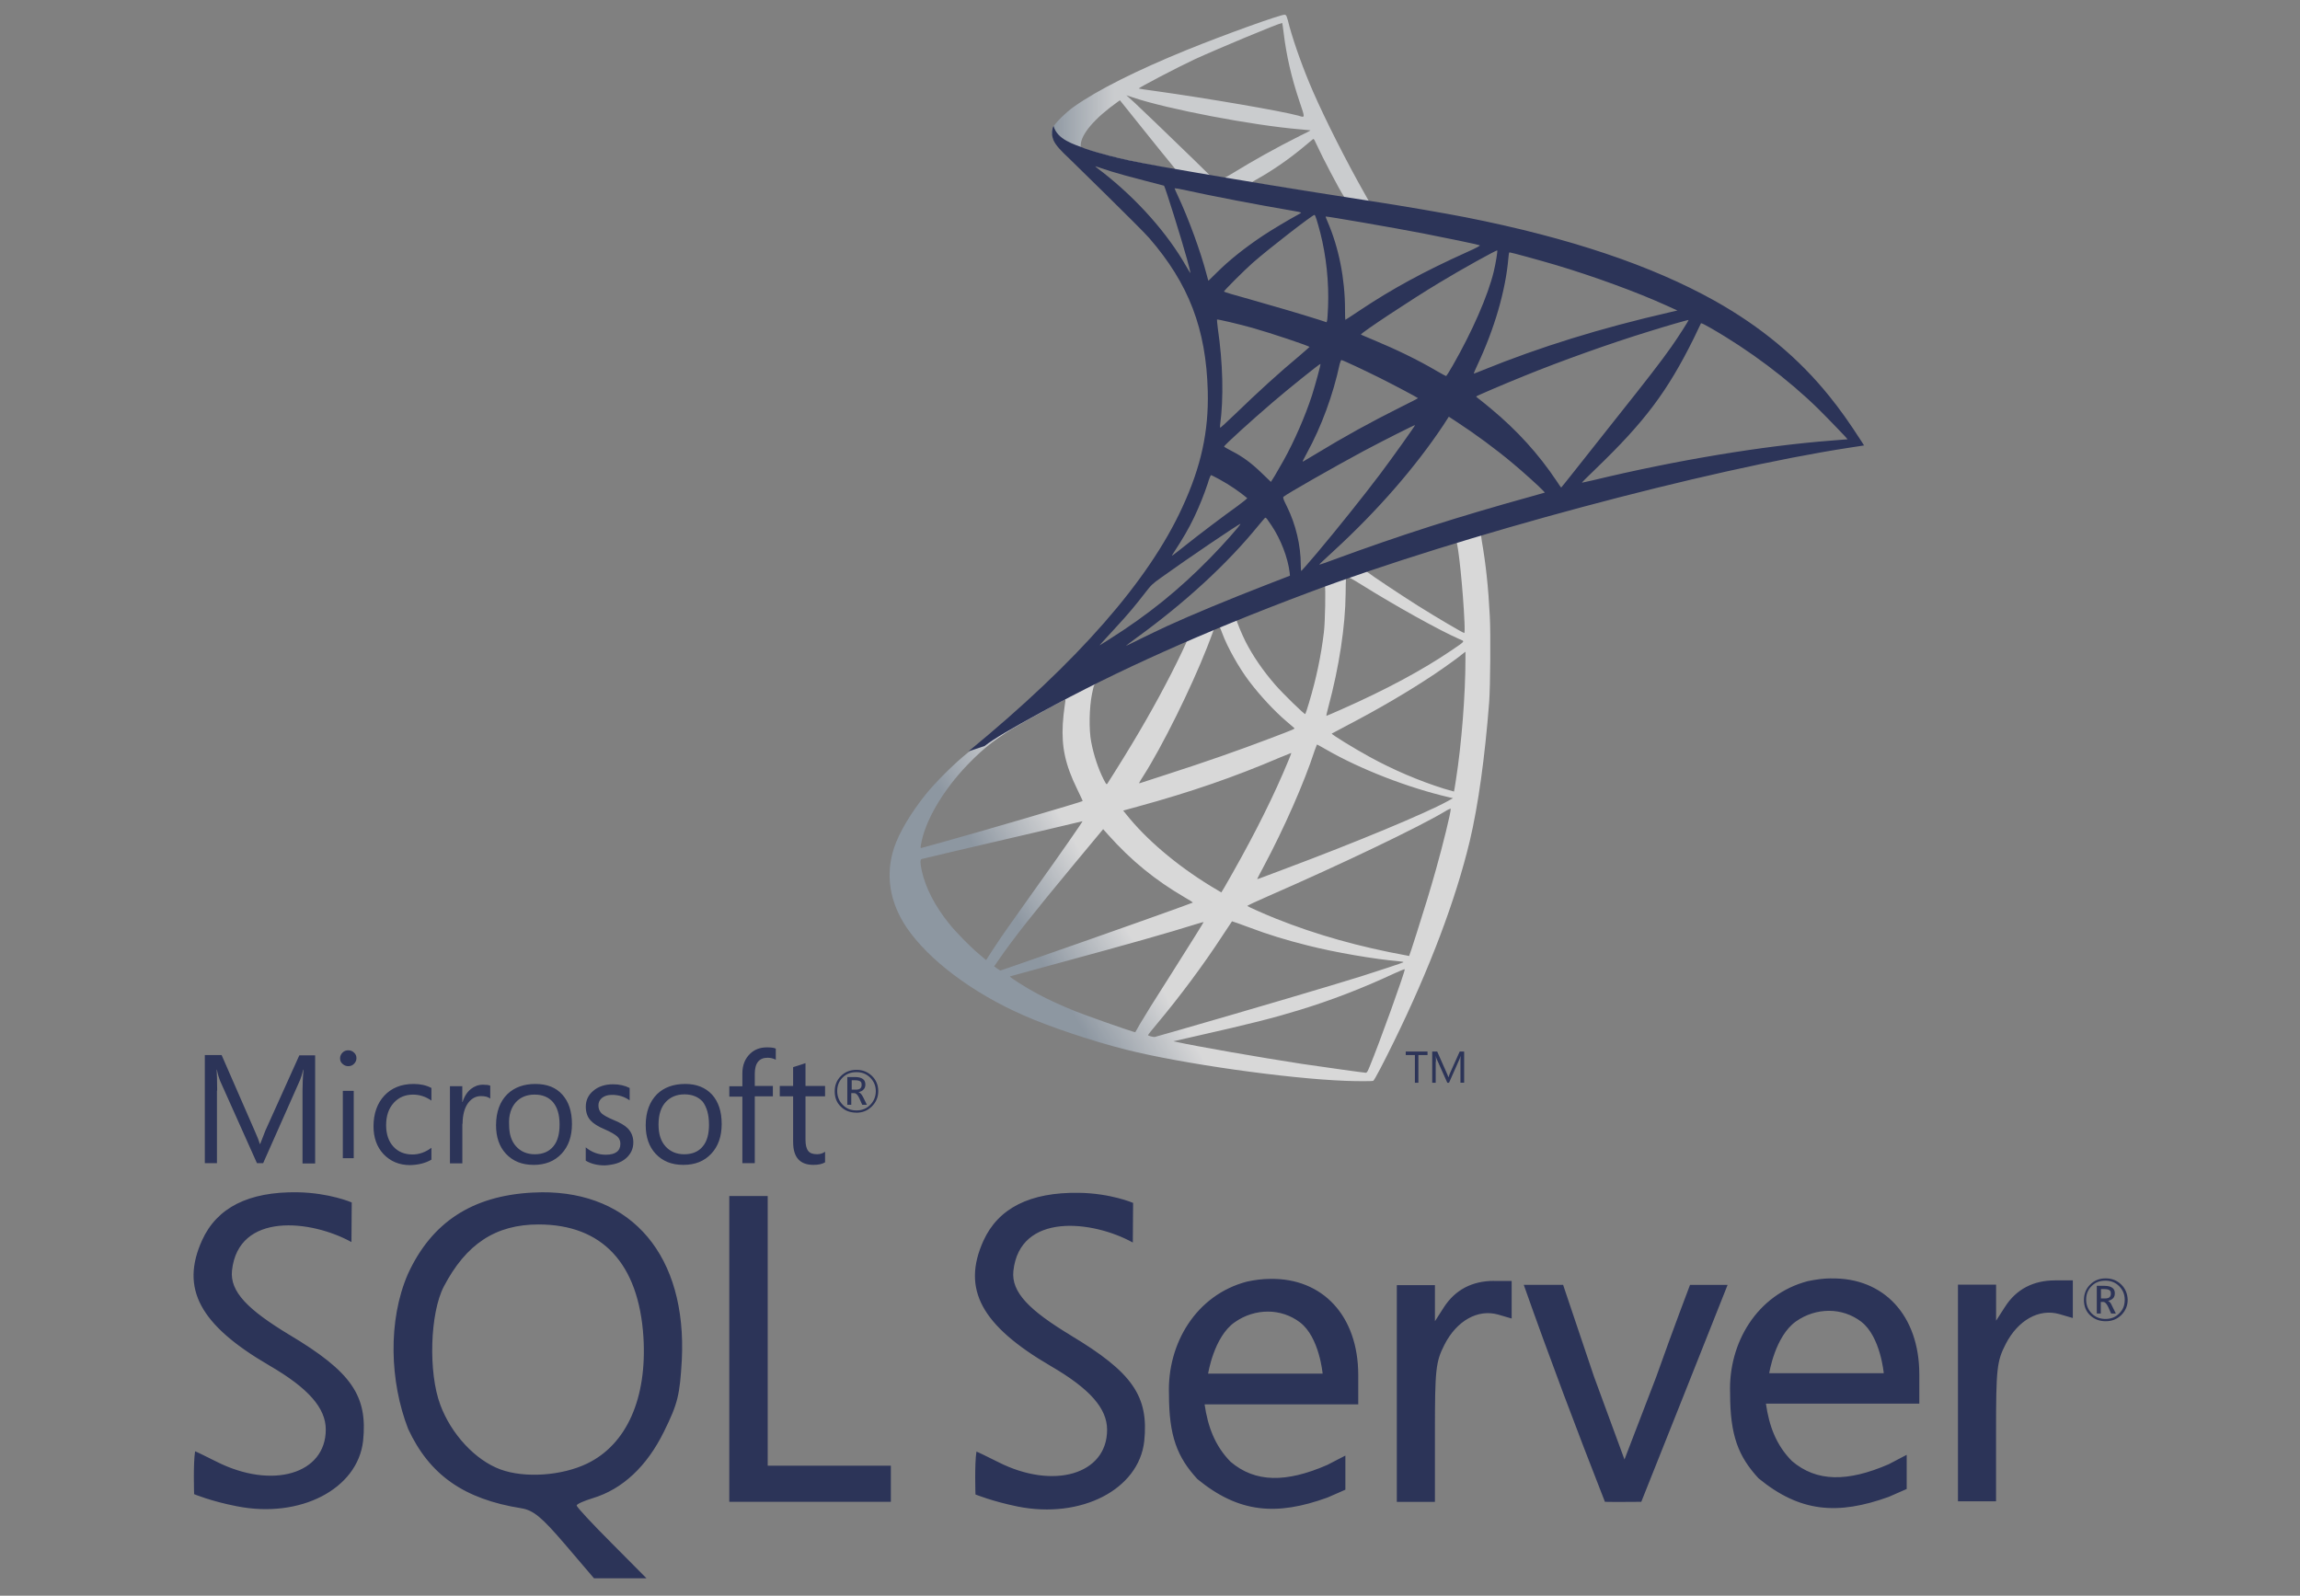<svg width="98" height="68" viewBox="0 0 98 68" fill="none" xmlns="http://www.w3.org/2000/svg">
<rect x="0" y="0" width="98" height="68" fill="#808080" stroke="none"/>
<g opacity="0.8" clip-path="url(#clip0_587_167)">
<path d="M64.119 21.843L55.018 24.815L47.1 28.31L44.885 28.895C44.321 29.431 43.73 29.975 43.09 30.525C42.388 31.13 41.735 31.681 41.232 32.08C40.675 32.52 39.85 33.345 39.43 33.868C38.804 34.652 38.309 35.485 38.096 36.124C37.717 37.28 37.903 38.45 38.632 39.53C39.568 40.906 41.432 42.309 43.606 43.265C44.713 43.754 46.578 44.38 47.981 44.73C50.313 45.322 54.825 45.962 57.309 46.058C57.811 46.079 58.485 46.079 58.513 46.058C58.568 46.023 58.953 45.288 59.4 44.373C60.927 41.256 62.028 38.333 62.626 35.836C62.984 34.322 63.266 32.307 63.452 29.92C63.5 29.253 63.52 27.017 63.479 26.26C63.417 25.022 63.307 24.017 63.135 23.034C63.108 22.889 63.101 22.759 63.115 22.752C63.142 22.731 63.225 22.704 64.346 22.38L64.119 21.844V21.843H64.119V21.843ZM62.042 23.061C62.124 23.061 62.344 25.173 62.399 26.508C62.413 26.79 62.406 26.975 62.392 26.975C62.337 26.975 61.23 26.322 60.439 25.827C59.751 25.393 58.444 24.526 58.238 24.361C58.169 24.313 58.176 24.306 58.74 24.114C59.696 23.79 61.966 23.061 62.042 23.061ZM57.405 24.588C57.467 24.588 57.625 24.678 58.004 24.912C59.421 25.799 61.347 26.872 62.172 27.23C62.427 27.34 62.454 27.299 61.87 27.698C60.618 28.551 59.056 29.39 57.144 30.236C56.807 30.387 56.525 30.504 56.518 30.504C56.504 30.504 56.545 30.332 56.6 30.126C57.061 28.413 57.323 26.68 57.336 25.29C57.343 24.602 57.343 24.602 57.405 24.581C57.391 24.588 57.398 24.588 57.405 24.588ZM56.449 24.953C56.49 24.994 56.463 26.535 56.408 26.955C56.284 27.959 56.091 28.895 55.775 29.947C55.699 30.201 55.63 30.415 55.617 30.429C55.589 30.463 54.647 29.541 54.337 29.183C53.8 28.564 53.381 27.945 53.071 27.34C52.913 27.03 52.666 26.425 52.686 26.404C52.796 26.329 56.422 24.925 56.449 24.953ZM51.95 26.721C51.957 26.721 51.964 26.721 51.971 26.728C51.984 26.741 52.033 26.852 52.074 26.975C52.294 27.574 52.789 28.454 53.216 29.018C53.684 29.638 54.296 30.298 54.805 30.731C54.97 30.869 55.121 31 55.142 31.02C55.183 31.061 55.197 31.055 54.076 31.481C52.776 31.976 51.358 32.472 49.735 32.995C49.347 33.12 48.96 33.246 48.572 33.373C48.511 33.394 48.531 33.359 48.71 33.077C49.515 31.818 50.739 29.349 51.427 27.601C51.544 27.299 51.661 26.996 51.682 26.927C51.709 26.831 51.744 26.796 51.833 26.748C51.881 26.735 51.929 26.721 51.95 26.721ZM50.574 27.292C50.595 27.306 50.244 28.042 49.9 28.716C49.233 30.016 48.504 31.296 47.527 32.85C47.362 33.118 47.204 33.366 47.183 33.394C47.148 33.442 47.135 33.428 47.025 33.215C46.791 32.754 46.598 32.162 46.495 31.619C46.392 31.082 46.412 30.147 46.529 29.569C46.619 29.142 46.612 29.149 46.818 29.046C47.699 28.599 50.547 27.264 50.574 27.292ZM62.441 27.773V28.062C62.441 29.596 62.276 31.701 62.035 33.235C61.993 33.504 61.959 33.724 61.952 33.731C61.952 33.731 61.753 33.676 61.519 33.607C60.487 33.283 59.366 32.809 58.355 32.252C57.687 31.887 56.717 31.288 56.745 31.261C56.752 31.254 57.041 31.103 57.378 30.924C58.726 30.222 60.019 29.466 61.141 28.716C61.56 28.434 62.193 27.98 62.331 27.856L62.441 27.773ZM45.38 29.809C45.408 29.809 45.401 29.864 45.36 30.112C45.332 30.291 45.298 30.621 45.284 30.848C45.229 31.852 45.394 32.596 45.89 33.614C46.027 33.896 46.137 34.13 46.13 34.136C46.082 34.178 41.528 35.512 40.097 35.904C39.671 36.021 39.3 36.124 39.272 36.131C39.224 36.145 39.217 36.138 39.237 36.021C39.396 35.01 40.166 33.689 41.239 32.575C41.955 31.832 42.526 31.398 43.502 30.841C44.204 30.442 45.284 29.844 45.367 29.816C45.367 29.809 45.374 29.809 45.38 29.809ZM56.112 31.729C56.119 31.722 56.284 31.811 56.483 31.928C57.956 32.781 60.005 33.572 61.753 33.978L61.911 34.013L61.691 34.136C60.776 34.645 57.77 35.897 54.695 37.046C54.248 37.211 53.807 37.377 53.725 37.411C53.642 37.445 53.566 37.466 53.566 37.459C53.566 37.452 53.69 37.211 53.849 36.916C54.708 35.306 55.575 33.345 56.016 31.983C56.071 31.853 56.105 31.736 56.112 31.729ZM55.018 32.087C55.025 32.093 54.97 32.238 54.901 32.403C54.303 33.854 53.518 35.437 52.514 37.211C52.26 37.666 52.046 38.03 52.039 38.03C52.033 38.03 51.826 37.906 51.579 37.755C50.12 36.861 48.827 35.76 47.981 34.694L47.857 34.542L48.483 34.37C50.725 33.758 52.631 33.098 54.523 32.286C54.791 32.176 55.011 32.087 55.018 32.087ZM61.815 34.46C61.822 34.618 61.471 36.035 61.182 37.06C60.941 37.92 60.734 38.594 60.356 39.784C60.191 40.307 60.047 40.74 60.04 40.74C60.033 40.74 59.992 40.733 59.95 40.72C57.907 40.348 56.078 39.832 54.358 39.144C53.876 38.952 53.188 38.642 53.147 38.608C53.133 38.594 53.546 38.401 54.069 38.174C57.199 36.806 60.446 35.251 61.56 34.584C61.691 34.501 61.794 34.46 61.815 34.46ZM46.123 34.996C46.137 35.01 45.264 36.269 44.039 37.982C43.613 38.58 43.117 39.282 42.932 39.543C42.746 39.805 42.464 40.218 42.306 40.465L42.017 40.912L41.707 40.651C41.342 40.348 40.71 39.702 40.428 39.344C39.836 38.608 39.437 37.831 39.279 37.122C39.203 36.792 39.203 36.627 39.272 36.606C39.375 36.579 41.212 36.145 42.932 35.746C43.888 35.526 44.995 35.265 45.394 35.168C45.793 35.072 46.117 34.996 46.123 34.996ZM47.004 35.334L47.224 35.581C48.215 36.689 49.226 37.507 50.45 38.223C50.671 38.346 50.836 38.456 50.822 38.464C50.774 38.498 46.571 39.99 44.624 40.665C43.53 41.05 42.629 41.359 42.622 41.359C42.615 41.359 42.553 41.318 42.484 41.27L42.361 41.181L42.56 40.892C43.207 39.956 44.019 38.931 45.786 36.799L47.004 35.334ZM52.494 39.261C52.5 39.255 52.803 39.364 53.175 39.502C54.069 39.839 54.777 40.053 55.727 40.293C56.896 40.589 58.588 40.878 59.586 40.961C59.737 40.974 59.82 40.988 59.792 41.009C59.744 41.036 58.733 41.373 57.99 41.607C56.807 41.979 53.195 43.045 50.251 43.891C49.708 44.049 49.24 44.18 49.212 44.187C49.144 44.201 48.916 44.139 48.916 44.111C48.916 44.097 49.081 43.884 49.281 43.65C50.272 42.467 51.255 41.146 52.074 39.894C52.301 39.55 52.494 39.268 52.494 39.261ZM51.283 39.296C51.29 39.303 50.801 40.087 49.948 41.435C49.584 42.006 49.178 42.653 49.033 42.88C48.896 43.1 48.689 43.444 48.572 43.636L48.373 43.987L48.27 43.96C48.022 43.891 46.282 43.279 45.821 43.093C45.25 42.866 44.658 42.591 44.218 42.357C43.668 42.061 42.98 41.621 43.035 41.607C43.048 41.6 43.991 41.346 45.126 41.036C48.139 40.218 49.811 39.743 50.904 39.399C51.104 39.337 51.276 39.289 51.283 39.296ZM59.847 41.304H59.854C59.882 41.373 58.767 44.469 58.361 45.446C58.272 45.666 58.238 45.721 58.189 45.714C58.072 45.707 56.456 45.48 55.472 45.336C53.759 45.074 50.884 44.572 50.161 44.407L49.996 44.373L51.021 44.139C53.223 43.643 54.282 43.375 55.355 43.045C56.71 42.632 58.052 42.116 59.407 41.483C59.62 41.387 59.799 41.311 59.847 41.304Z" fill="url(#paint0_linear_587_167)"/>
<path d="M54.736 0.628C54.585 0.608 52.143 1.488 50.567 2.128C48.442 2.995 46.791 3.82 45.773 4.536C45.394 4.804 44.92 5.279 44.844 5.464C44.816 5.533 44.803 5.616 44.803 5.698L45.724 6.572L47.919 7.274L53.14 8.209L59.111 9.234L59.173 8.718C59.153 8.718 59.139 8.711 59.118 8.711L58.334 8.587L58.176 8.305C57.364 6.875 56.47 5.1 55.947 3.903C55.541 2.974 55.156 1.901 54.943 1.131C54.825 0.663 54.812 0.635 54.736 0.628V0.628H54.736V0.628ZM54.626 0.979H54.633C54.64 0.986 54.667 1.179 54.695 1.406C54.812 2.369 55.025 3.297 55.362 4.302C55.617 5.058 55.617 5.017 55.321 4.928C54.619 4.735 51.475 4.192 49.199 3.875C48.834 3.827 48.524 3.779 48.524 3.772C48.497 3.745 50.168 2.871 50.904 2.527C51.847 2.094 54.433 1.014 54.626 0.979ZM47.995 4.061L48.263 4.15C49.721 4.646 53.388 5.347 55.41 5.513C55.637 5.533 55.83 5.554 55.837 5.554C55.843 5.561 55.651 5.664 55.403 5.781C54.426 6.269 53.353 6.868 52.61 7.329C52.39 7.466 52.191 7.576 52.163 7.576C52.136 7.576 51.991 7.549 51.84 7.528L51.565 7.487L50.877 6.813C49.666 5.636 48.717 4.728 48.352 4.384L47.995 4.061ZM47.719 4.274L48.689 5.485C49.219 6.152 49.756 6.806 49.873 6.95C49.989 7.095 50.086 7.212 50.079 7.219C50.051 7.239 48.676 6.971 47.946 6.806C47.197 6.634 46.887 6.551 46.426 6.407L46.048 6.283V6.187C46.055 5.726 46.639 5.038 47.63 4.336L47.719 4.274ZM55.961 5.925C55.988 5.925 56.022 5.987 56.105 6.173C56.339 6.689 57.068 8.078 57.247 8.347C57.302 8.436 57.398 8.443 56.428 8.285C54.096 7.906 53.346 7.783 53.346 7.769C53.346 7.762 53.415 7.714 53.505 7.666C54.227 7.267 54.956 6.758 55.603 6.214C55.761 6.083 55.906 5.96 55.933 5.939C55.94 5.925 55.954 5.918 55.961 5.925Z" fill="url(#paint1_linear_587_167)"/>
<path d="M44.892 5.368C44.892 5.368 44.741 5.609 44.885 5.967C44.975 6.187 45.236 6.455 45.532 6.73C45.532 6.73 48.593 9.716 48.965 10.142C50.657 12.096 51.393 14.022 51.462 16.677C51.503 18.383 51.18 19.883 50.375 21.623C48.944 24.747 45.924 28.193 41.267 32.018L41.948 31.791C42.388 31.46 42.987 31.11 44.39 30.339C47.63 28.564 51.276 26.934 55.748 25.256C62.186 22.834 72.773 20 78.799 19.078L79.425 18.982L79.329 18.83C78.779 17.977 78.4 17.448 77.946 16.884C76.626 15.246 75.023 13.919 73.062 12.818C70.365 11.312 66.878 10.135 62.461 9.262C61.629 9.097 59.799 8.78 58.313 8.553C55.163 8.065 53.127 7.728 50.884 7.342C50.079 7.205 48.875 6.998 48.077 6.827C47.664 6.737 46.873 6.551 46.254 6.338C45.759 6.145 45.044 5.953 44.892 5.368ZM46.667 7.088C46.674 7.081 46.784 7.122 46.929 7.17C47.19 7.26 47.527 7.363 47.926 7.473C48.228 7.556 48.531 7.636 48.834 7.714C49.247 7.817 49.591 7.913 49.598 7.913C49.646 7.962 50.341 10.183 50.575 11.036C50.664 11.36 50.733 11.635 50.726 11.635C50.719 11.642 50.643 11.525 50.554 11.367C49.749 9.949 48.476 8.512 47.004 7.356C46.812 7.219 46.667 7.095 46.667 7.088ZM50.052 8.023C50.086 8.023 50.237 8.044 50.423 8.085C51.593 8.347 53.691 8.746 55.032 8.973C55.259 9.007 55.438 9.048 55.438 9.062C55.438 9.076 55.355 9.124 55.252 9.179C55.025 9.296 54.11 9.839 53.808 10.046C53.044 10.555 52.356 11.105 51.861 11.601C51.661 11.8 51.489 11.965 51.489 11.965C51.489 11.965 51.448 11.848 51.414 11.704C51.166 10.747 50.65 9.33 50.182 8.333C50.107 8.175 50.045 8.03 50.045 8.017C50.045 8.03 50.045 8.023 50.052 8.023ZM56.009 9.158C56.05 9.172 56.119 9.406 56.257 9.922C56.511 10.919 56.628 12.034 56.587 13.073C56.573 13.362 56.559 13.63 56.545 13.664L56.525 13.733L56.167 13.616C55.431 13.382 54.234 13.031 53.209 12.742C52.624 12.584 52.15 12.44 52.15 12.426C52.15 12.385 53.003 11.532 53.367 11.209C54.062 10.596 55.947 9.138 56.009 9.158ZM56.484 9.227C56.504 9.207 59.332 9.695 60.618 9.943C61.574 10.128 62.964 10.417 63.046 10.452C63.087 10.466 62.943 10.548 62.482 10.754C60.666 11.573 59.318 12.309 57.976 13.203C57.626 13.437 57.33 13.63 57.323 13.63C57.316 13.63 57.309 13.43 57.309 13.19C57.309 11.883 57.048 10.562 56.566 9.447C56.518 9.337 56.477 9.234 56.484 9.227ZM63.796 10.672C63.817 10.693 63.727 11.25 63.645 11.58C63.397 12.605 62.73 14.125 61.911 15.556C61.767 15.811 61.636 16.017 61.622 16.024C61.609 16.031 61.423 15.927 61.209 15.804C60.412 15.336 59.504 14.896 58.513 14.483C58.238 14.366 57.997 14.27 57.99 14.256C57.942 14.215 60.157 12.749 61.327 12.048C62.255 11.484 63.769 10.644 63.796 10.672ZM64.319 10.754C64.381 10.754 65.633 11.098 66.286 11.291C67.903 11.773 69.76 12.454 70.971 13.004L71.473 13.231L71.122 13.313C68.164 13.994 65.633 14.779 63.191 15.769C62.991 15.852 62.812 15.921 62.799 15.921C62.785 15.921 62.854 15.762 62.943 15.57C63.679 14.008 64.154 12.378 64.271 10.988C64.278 10.857 64.298 10.754 64.319 10.754ZM51.854 13.616C51.875 13.595 52.831 13.822 53.347 13.967C54.131 14.187 55.796 14.744 55.796 14.786C55.796 14.792 55.61 14.951 55.39 15.143C54.489 15.893 53.622 16.684 52.583 17.689C52.273 17.984 52.012 18.225 51.998 18.225C51.985 18.225 51.978 18.184 51.985 18.129C52.143 16.973 52.109 15.487 51.888 13.981C51.868 13.788 51.847 13.623 51.854 13.616ZM71.948 13.637C71.961 13.65 71.507 14.366 71.219 14.772C70.806 15.363 70.2 16.148 68.831 17.867C68.109 18.775 67.297 19.8 67.029 20.144C66.754 20.488 66.527 20.777 66.52 20.777C66.513 20.777 66.424 20.653 66.328 20.502C65.557 19.346 64.635 18.335 63.541 17.427C63.335 17.255 63.108 17.069 63.032 17.014C62.957 16.959 62.895 16.904 62.895 16.897C62.895 16.877 64.064 16.375 64.952 16.017C66.506 15.384 68.625 14.627 70.214 14.139C71.047 13.877 71.934 13.623 71.948 13.637ZM72.477 13.774C72.505 13.768 72.67 13.85 72.87 13.967C74.541 14.923 76.178 16.154 77.472 17.42C77.836 17.778 78.737 18.714 78.724 18.72C78.724 18.72 78.407 18.748 78.036 18.775C75.14 18.996 71.432 19.608 67.868 20.468C67.628 20.523 67.415 20.571 67.401 20.571C67.387 20.571 67.655 20.302 67.992 19.979C70.084 17.964 71.04 16.691 72.168 14.421C72.326 14.084 72.464 13.795 72.477 13.774C72.471 13.774 72.471 13.774 72.477 13.774ZM57.158 15.343C57.254 15.363 58.148 15.783 58.822 16.12C59.442 16.43 60.37 16.925 60.419 16.966C60.425 16.973 60.095 17.145 59.689 17.345C58.396 17.991 57.288 18.603 56.133 19.305C55.803 19.505 55.527 19.67 55.521 19.67C55.493 19.67 55.5 19.642 55.686 19.305C56.305 18.177 56.8 16.829 57.082 15.515C57.11 15.412 57.137 15.343 57.158 15.343ZM56.263 15.508C56.284 15.528 56.05 16.375 55.906 16.835C55.624 17.709 55.149 18.803 54.688 19.628C54.578 19.821 54.413 20.103 54.324 20.261L54.152 20.536L53.766 20.165C53.319 19.732 52.955 19.463 52.487 19.223C52.301 19.126 52.157 19.044 52.157 19.03C52.157 18.975 53.333 17.909 54.234 17.138C54.881 16.581 56.243 15.487 56.263 15.508ZM61.732 17.757L62.069 17.977C62.84 18.48 63.748 19.147 64.443 19.732C64.835 20.055 65.591 20.736 65.743 20.901L65.825 20.991L65.268 21.149C62.118 22.022 59.682 22.8 56.841 23.845C56.525 23.962 56.257 24.058 56.236 24.058C56.195 24.058 56.16 24.093 56.869 23.439C58.685 21.768 60.295 19.924 61.492 18.129L61.732 17.757ZM60.295 18.115C60.308 18.129 59.366 19.456 58.802 20.206C58.128 21.101 56.931 22.6 56.105 23.577C55.761 23.983 55.466 24.32 55.452 24.327C55.431 24.334 55.424 24.23 55.424 24.072C55.424 23.24 55.211 22.352 54.84 21.596C54.681 21.279 54.654 21.204 54.688 21.169C54.819 21.052 56.821 19.91 58.086 19.229C58.939 18.775 60.274 18.101 60.295 18.115ZM51.599 20.248C51.62 20.248 51.778 20.33 51.957 20.426C52.397 20.667 52.789 20.935 53.14 21.224C53.154 21.238 52.975 21.383 52.741 21.555C52.088 22.022 51.097 22.772 50.52 23.233C49.914 23.715 49.894 23.728 49.962 23.625C50.416 22.93 50.643 22.538 50.884 22.036C51.097 21.589 51.31 21.059 51.462 20.598C51.517 20.399 51.586 20.248 51.599 20.248ZM53.918 22.064C53.952 22.057 53.993 22.119 54.179 22.394C54.571 22.979 54.874 23.763 54.95 24.396L54.963 24.533L54.021 24.898C52.336 25.551 50.781 26.198 49.728 26.68C49.433 26.817 48.917 27.065 48.58 27.23C48.242 27.402 47.967 27.532 47.967 27.526C47.967 27.519 48.181 27.361 48.442 27.168C50.499 25.675 52.281 24.038 53.615 22.401C53.76 22.229 53.89 22.07 53.904 22.064L53.918 22.064ZM52.852 22.325C52.879 22.353 52.095 23.24 51.558 23.783C50.231 25.139 48.917 26.198 47.286 27.23C47.08 27.361 46.894 27.477 46.873 27.491C46.825 27.519 46.887 27.45 47.603 26.673C48.057 26.184 48.401 25.771 48.793 25.262C49.054 24.925 49.102 24.877 49.481 24.609C50.492 23.88 52.824 22.297 52.852 22.325Z" fill="url(#paint2_radial_587_167)"/>
<path d="M23.063 50.809C22.936 50.809 22.809 50.821 22.683 50.821C20.12 50.958 18.391 52.086 17.381 54.289C16.516 56.281 16.611 58.885 17.39 60.89C18.297 62.848 19.762 63.882 22.208 64.272C22.726 64.357 23.073 64.641 24.075 65.811L25.308 67.256H27.545L26.057 65.757C25.235 64.935 24.57 64.219 24.57 64.156C24.57 64.093 24.885 63.956 25.265 63.84C26.52 63.46 27.563 62.49 28.292 61.004C28.882 59.811 28.966 59.442 29.051 57.958C29.272 53.539 26.942 50.776 23.063 50.808L23.063 50.809ZM25.024 62.365C23.936 62.892 22.356 62.997 21.324 62.619C20.258 62.227 19.226 61.12 18.761 59.866C18.245 58.495 18.319 55.966 18.909 54.827C19.858 53.013 21.113 52.179 22.947 52.179C25.667 52.179 27.214 53.845 27.416 56.976C27.576 59.59 26.701 61.551 25.025 62.364L25.024 62.365ZM63.66 54.584C62.722 54.584 62.004 54.964 61.52 55.712L61.141 56.304V54.764H59.517V64.001H61.14V61.048C61.14 58.349 61.173 58.033 61.551 57.294C62.071 56.281 62.965 55.776 63.83 56.018L64.41 56.187V54.586H63.66V54.584ZM54.121 54.499C53.803 54.499 53.466 54.541 53.13 54.615C50.958 55.183 49.733 57.263 49.808 59.403C49.808 61.194 50.156 62.09 51.02 63.03C52.792 64.483 54.394 64.599 56.555 63.819C56.924 63.662 57.325 63.481 57.325 63.481V62.028L56.555 62.426C54.806 63.188 53.488 63.188 52.432 62.291C51.759 61.605 51.463 60.783 51.326 59.845H57.873V58.6C57.873 56.061 56.345 54.458 54.12 54.499H54.121ZM51.474 58.549C51.474 58.549 51.716 56.965 52.613 56.344C53.044 56.039 53.54 55.892 54.025 55.892C54.511 55.892 54.996 56.049 55.396 56.355C56.218 56.987 56.356 58.537 56.356 58.537H51.474V58.549H51.474ZM12.331 56.883C10.57 55.817 9.789 55.048 9.885 54.141C10.158 51.633 13.258 51.98 14.975 52.929L14.987 51.241C14.987 51.241 14.038 50.83 12.678 50.808C10.591 50.777 9.242 51.461 8.61 52.854C7.681 54.909 8.503 56.459 11.475 58.188C13.143 59.158 13.881 60.001 13.881 60.92C13.881 62.818 11.592 63.481 9.231 62.29C8.745 62.048 8.334 61.846 8.312 61.846C8.228 62.384 8.271 63.672 8.271 63.672C8.271 63.672 8.997 63.976 10.085 64.186C12.783 64.725 15.239 63.459 15.471 61.404C15.672 59.474 14.975 58.462 12.331 56.882L12.331 56.883ZM78.03 54.477C77.713 54.477 77.377 54.521 77.027 54.595C74.857 55.163 73.634 57.242 73.718 59.382C73.718 61.172 74.065 62.059 74.929 62.997C76.7 64.451 78.302 64.569 80.475 63.788C80.842 63.631 81.242 63.452 81.242 63.452V61.996L80.474 62.398C78.721 63.157 77.403 63.157 76.351 62.26C75.674 61.575 75.38 60.763 75.243 59.814H81.779V58.569C81.779 56.042 80.251 54.438 78.026 54.48L78.03 54.477ZM75.382 58.527C75.382 58.527 75.627 56.946 76.522 56.312C76.953 56.007 77.449 55.859 77.933 55.859C78.417 55.859 78.904 56.016 79.305 56.323C80.127 56.956 80.264 58.517 80.264 58.517H75.384L75.382 58.527ZM45.622 56.904C43.862 55.84 43.084 55.069 43.178 54.162C43.451 51.652 46.551 52 48.268 52.949L48.28 51.261C48.28 51.261 47.331 50.85 45.971 50.831C43.884 50.8 42.535 51.484 41.901 52.877C40.974 54.932 41.807 56.482 44.769 58.211C46.435 59.18 47.172 60.012 47.172 60.931C47.172 62.829 44.885 63.502 42.524 62.301C42.04 62.059 41.629 61.859 41.605 61.859C41.52 62.397 41.564 63.685 41.564 63.685C41.564 63.685 42.281 63.979 43.365 64.2C46.066 64.739 48.523 63.474 48.754 61.419C48.954 59.499 48.258 58.487 45.622 56.906V56.904H45.622ZM87.57 54.562C86.632 54.562 85.906 54.943 85.43 55.691L85.051 56.281V54.743H83.427V63.977H85.049V61.025C85.049 58.327 85.082 58.01 85.461 57.273C85.981 56.261 86.875 55.754 87.74 55.997L88.32 56.166V54.562L87.57 54.562ZM32.711 56.851V50.968H31.074V63.998H37.958V62.459H32.711V56.851H32.711ZM70.566 58.684L69.217 62.195L67.919 58.665L66.602 54.753H64.926C66.012 57.831 67.193 60.962 68.384 63.998C68.9 64.01 69.417 63.998 69.933 63.998L71.756 59.423L73.611 54.754H72.01C72.01 54.754 71.302 56.609 70.565 58.686L70.566 58.684ZM36.483 47.417C36.746 47.417 36.966 47.332 37.147 47.151C37.326 46.972 37.421 46.762 37.421 46.498C37.421 46.234 37.326 46.014 37.147 45.845C36.966 45.676 36.757 45.591 36.495 45.591C36.229 45.591 36.008 45.676 35.83 45.855C35.648 46.034 35.566 46.254 35.566 46.508C35.566 46.774 35.651 46.994 35.83 47.161C35.999 47.33 36.219 47.414 36.483 47.414V47.417ZM35.902 45.918C36.059 45.761 36.25 45.688 36.495 45.688C36.724 45.688 36.915 45.761 37.075 45.918C37.232 46.075 37.317 46.266 37.317 46.498C37.317 46.73 37.232 46.931 37.075 47.088C36.915 47.245 36.724 47.32 36.495 47.32C36.261 47.32 36.071 47.248 35.914 47.088C35.757 46.931 35.672 46.73 35.672 46.498C35.672 46.266 35.745 46.075 35.902 45.918ZM36.293 46.583H36.399C36.474 46.583 36.548 46.655 36.611 46.793L36.738 47.078H36.937L36.78 46.761C36.716 46.635 36.653 46.561 36.579 46.54C36.672 46.519 36.746 46.487 36.799 46.424C36.852 46.37 36.872 46.296 36.872 46.213C36.872 46.116 36.842 46.043 36.778 45.99C36.705 45.93 36.589 45.897 36.439 45.897H36.103V47.078H36.272V46.583L36.293 46.583ZM36.293 46.034H36.44C36.547 46.034 36.622 46.056 36.663 46.087C36.703 46.118 36.713 46.16 36.713 46.234C36.713 46.371 36.629 46.435 36.472 46.435H36.29V46.034H36.293ZM9.253 46.477C9.253 46.066 9.241 45.761 9.231 45.581H9.241C9.283 45.793 9.335 45.952 9.377 46.057L10.949 49.568H11.212L12.784 46.025C12.826 45.929 12.869 45.784 12.921 45.582H12.933C12.901 45.932 12.89 46.237 12.89 46.48V49.579H13.428V44.972H12.754L11.309 48.176C11.256 48.303 11.182 48.493 11.088 48.744H11.066C11.035 48.62 10.961 48.43 10.856 48.198L9.443 44.961H8.727V49.568H9.244V46.48L9.253 46.477ZM14.607 46.486H15.072V49.355H14.607V46.486ZM14.839 45.434C14.936 45.434 15.018 45.401 15.081 45.337C15.145 45.275 15.188 45.192 15.188 45.096C15.188 45.001 15.156 44.917 15.082 44.854C15.017 44.79 14.934 44.757 14.838 44.757C14.744 44.757 14.659 44.79 14.596 44.854C14.532 44.917 14.49 45.001 14.49 45.096C14.49 45.201 14.523 45.275 14.596 45.337C14.669 45.401 14.744 45.434 14.838 45.434H14.839ZM18.382 49.418V48.912C18.128 49.102 17.855 49.197 17.572 49.197C17.233 49.197 16.959 49.081 16.758 48.858C16.558 48.638 16.452 48.332 16.452 47.951C16.452 47.552 16.558 47.236 16.779 46.994C16.99 46.762 17.265 46.646 17.601 46.646C17.875 46.646 18.139 46.73 18.382 46.9V46.362C18.16 46.246 17.908 46.192 17.622 46.192C17.095 46.192 16.684 46.362 16.377 46.688C16.073 47.014 15.915 47.458 15.915 47.994C15.915 48.47 16.052 48.87 16.336 49.176C16.632 49.49 17.011 49.65 17.475 49.65C17.834 49.64 18.128 49.565 18.382 49.418ZM19.71 47.888C19.71 47.51 19.795 47.204 19.952 46.994C20.1 46.804 20.279 46.709 20.49 46.709C20.669 46.709 20.796 46.741 20.889 46.815V46.266C20.817 46.234 20.711 46.224 20.575 46.224C20.385 46.224 20.216 46.288 20.067 46.405C19.91 46.529 19.784 46.719 19.71 46.961H19.698V46.288H19.172V49.576H19.7V47.888H19.71ZM22.736 49.641C23.232 49.641 23.631 49.482 23.927 49.165C24.222 48.851 24.37 48.428 24.37 47.9C24.37 47.362 24.234 46.951 23.959 46.645C23.686 46.34 23.306 46.192 22.81 46.192C22.314 46.192 21.915 46.34 21.619 46.625C21.302 46.939 21.136 47.383 21.136 47.953C21.136 48.448 21.271 48.859 21.556 49.165C21.851 49.482 22.242 49.64 22.736 49.64V49.641ZM21.987 46.962C22.188 46.751 22.451 46.645 22.777 46.645C23.116 46.645 23.37 46.751 23.558 46.962C23.748 47.184 23.843 47.499 23.843 47.921C23.843 48.322 23.758 48.638 23.579 48.849C23.4 49.071 23.137 49.188 22.788 49.188C22.45 49.188 22.188 49.071 21.987 48.849C21.787 48.627 21.692 48.322 21.692 47.921C21.671 47.522 21.776 47.196 21.987 46.962ZM26.678 49.355C26.878 49.176 26.985 48.956 26.985 48.68C26.985 48.438 26.9 48.238 26.743 48.079C26.615 47.953 26.417 47.838 26.13 47.721C25.876 47.615 25.719 47.521 25.634 47.447C25.55 47.362 25.498 47.257 25.498 47.109C25.498 46.972 25.551 46.867 25.655 46.782C25.761 46.698 25.897 46.657 26.078 46.657C26.362 46.657 26.605 46.731 26.828 46.89V46.363C26.615 46.256 26.384 46.206 26.12 46.206C25.782 46.206 25.497 46.299 25.286 46.479C25.065 46.658 24.96 46.89 24.96 47.163C24.96 47.405 25.032 47.606 25.17 47.753C25.286 47.879 25.484 48.007 25.76 48.122C26.024 48.238 26.203 48.343 26.298 48.428C26.392 48.512 26.434 48.617 26.434 48.742C26.434 49.049 26.224 49.208 25.813 49.208C25.496 49.208 25.212 49.103 24.958 48.893V49.461C25.188 49.599 25.464 49.662 25.768 49.662C26.159 49.641 26.465 49.546 26.675 49.356L26.678 49.355ZM29.188 46.192C28.692 46.192 28.293 46.34 27.997 46.625C27.682 46.94 27.513 47.383 27.513 47.953C27.513 48.448 27.65 48.859 27.934 49.165C28.23 49.482 28.619 49.64 29.115 49.64C29.623 49.64 30.01 49.481 30.306 49.164C30.602 48.85 30.75 48.426 30.75 47.899C30.75 47.361 30.612 46.95 30.338 46.644C30.053 46.339 29.674 46.191 29.19 46.191L29.188 46.192ZM30.21 47.921C30.21 48.322 30.126 48.638 29.947 48.85C29.768 49.071 29.504 49.188 29.156 49.188C28.817 49.188 28.555 49.071 28.354 48.85C28.155 48.627 28.059 48.322 28.059 47.921C28.059 47.498 28.165 47.172 28.376 46.951C28.576 46.741 28.839 46.635 29.167 46.635C29.493 46.635 29.756 46.741 29.945 46.951C30.115 47.184 30.209 47.499 30.209 47.921H30.21ZM31.635 49.566H32.16V46.719H32.931V46.277H32.16V45.769C32.16 45.307 32.339 45.075 32.709 45.075C32.834 45.075 32.961 45.107 33.055 45.16V44.685C32.961 44.642 32.834 44.633 32.675 44.633C32.391 44.633 32.159 44.718 31.969 44.896C31.748 45.107 31.631 45.38 31.631 45.75V46.289H31.075V46.732H31.631V49.568L31.635 49.566ZM33.795 48.669C33.795 49.313 34.079 49.64 34.659 49.64C34.87 49.64 35.028 49.606 35.155 49.532V49.079C35.058 49.152 34.944 49.186 34.817 49.186C34.638 49.186 34.512 49.143 34.438 49.048C34.363 48.954 34.321 48.794 34.321 48.574V46.718H35.155V46.276H34.321V45.306C34.14 45.369 33.962 45.422 33.794 45.475V46.276H33.225V46.718H33.794V48.668L33.795 48.669ZM90.375 54.731C90.196 54.562 89.985 54.477 89.722 54.477C89.456 54.477 89.236 54.562 89.057 54.743C88.878 54.921 88.794 55.142 88.794 55.396C88.794 55.66 88.878 55.88 89.056 56.049C89.235 56.218 89.455 56.303 89.721 56.303C89.983 56.303 90.204 56.218 90.386 56.039C90.564 55.858 90.658 55.649 90.658 55.386C90.648 55.121 90.553 54.901 90.374 54.731L90.375 54.731ZM90.29 55.977C90.133 56.134 89.942 56.206 89.71 56.206C89.481 56.206 89.29 56.134 89.13 55.977C88.973 55.817 88.888 55.617 88.888 55.384C88.888 55.154 88.961 54.963 89.12 54.804C89.277 54.647 89.467 54.574 89.71 54.574C89.94 54.574 90.131 54.647 90.29 54.804C90.448 54.963 90.532 55.154 90.532 55.384C90.532 55.628 90.46 55.817 90.29 55.977ZM89.817 55.438C89.911 55.417 89.986 55.374 90.038 55.322C90.091 55.268 90.11 55.194 90.11 55.11C90.11 55.015 90.08 54.94 90.016 54.889C89.944 54.828 89.826 54.795 89.678 54.795H89.342V55.975H89.511V55.48H89.616C89.689 55.48 89.761 55.552 89.826 55.69L89.952 55.974H90.153L89.996 55.657C89.941 55.519 89.878 55.456 89.814 55.436L89.817 55.438ZM89.7 55.332H89.519V54.933H89.668C89.773 54.933 89.847 54.953 89.889 54.985C89.931 55.017 89.941 55.058 89.941 55.133C89.941 55.269 89.856 55.332 89.699 55.332L89.7 55.332ZM60.287 46.14H60.435V44.959H60.825V44.812H59.897V44.959H60.287V46.14H60.287ZM61.182 45.253C61.182 45.138 61.182 45.044 61.173 44.991C61.183 45.053 61.205 45.096 61.215 45.127L61.668 46.14H61.741L62.195 45.117C62.207 45.086 62.217 45.045 62.237 44.991C62.228 45.096 62.228 45.18 62.228 45.244V46.139H62.385V44.812H62.195L61.784 45.728C61.774 45.761 61.742 45.825 61.721 45.897H61.709C61.701 45.855 61.679 45.813 61.649 45.74L61.238 44.812H61.025V46.142H61.173V45.254L61.182 45.253Z" fill="#17204E"/>
</g>
<defs>
<linearGradient id="paint0_linear_587_167" x1="44.752" y1="41.578" x2="48.042" y2="39.633" gradientUnits="userSpaceOnUse">
<stop stop-color="#909CA9"/>
<stop offset="1" stop-color="#EDEDEE"/>
</linearGradient>
<linearGradient id="paint1_linear_587_167" x1="44.827" y1="4.918" x2="47.475" y2="4.918" gradientUnits="userSpaceOnUse">
<stop stop-color="#939FAB"/>
<stop offset="1" stop-color="#DCDEE1"/>
</linearGradient>
<radialGradient id="paint2_radial_587_167" cx="0" cy="0" r="1" gradientUnits="userSpaceOnUse" gradientTransform="translate(58.189 17.062) rotate(-171.457) scale(3.414 6.83)">
<stop stop-color="#17204E"/>
<stop offset="1" stop-color="#17204E"/>
</radialGradient>
<clipPath id="clip0_587_167">
<rect width="96.981" height="66.628" fill="white" transform="translate(0.962 0.628)"/>
</clipPath>
</defs>
</svg>
